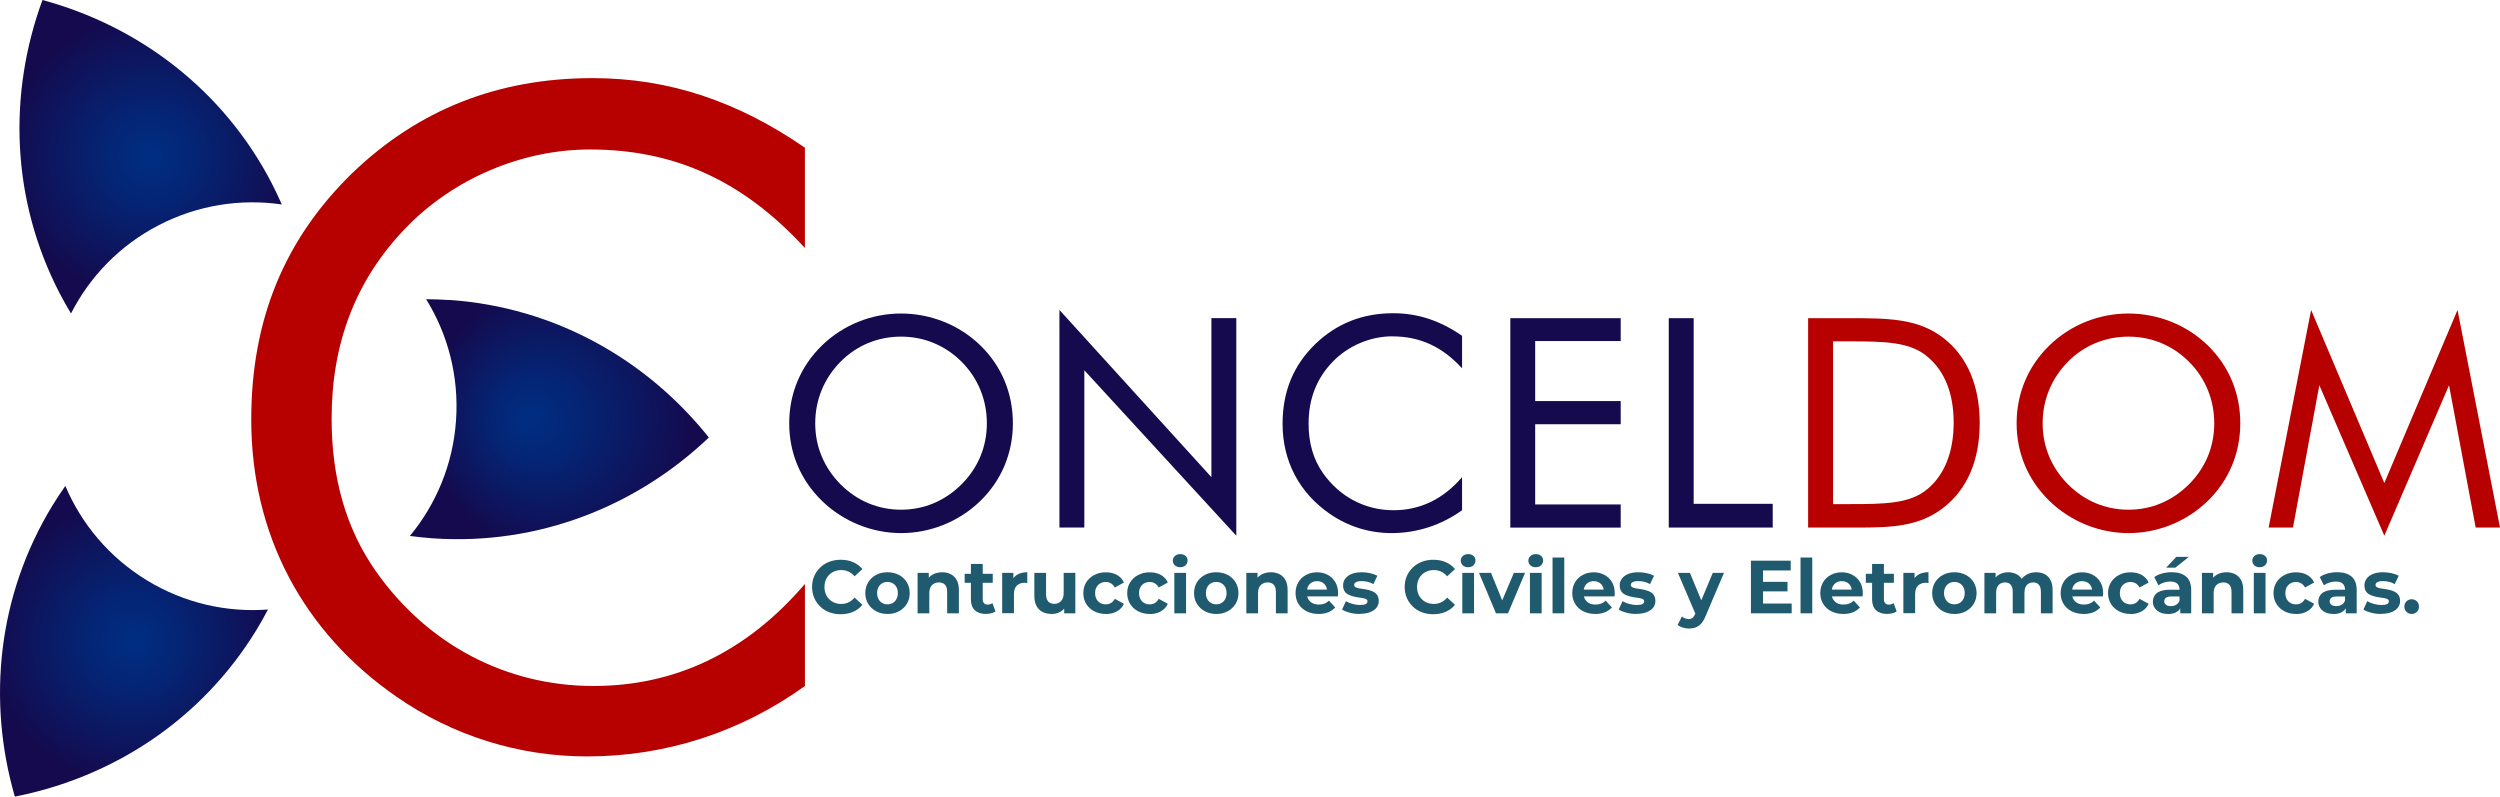 <svg xmlns="http://www.w3.org/2000/svg" xmlns:xlink="http://www.w3.org/1999/xlink" id="Layer_2" data-name="Layer 2" viewBox="0 0 513.93 163.76"><defs><style>      .cls-1 {        fill: url(#radial-gradient);      }      .cls-2 {        fill: url(#radial-gradient-3);      }      .cls-3 {        fill: url(#radial-gradient-2);      }      .cls-4 {        fill: #205a6e;      }      .cls-5 {        fill: #b70000;      }      .cls-6 {        fill: #150a4d;      }    </style><radialGradient id="radial-gradient" cx="30.96" cy="1750.39" fx="30.96" fy="1750.39" r="29.71" gradientTransform="translate(0 1782.62) scale(1 -1)" gradientUnits="userSpaceOnUse"><stop offset="0" stop-color="#002e82"></stop><stop offset=".31" stop-color="#042575"></stop><stop offset=".87" stop-color="#110f55"></stop><stop offset="1" stop-color="#150a4d"></stop></radialGradient><radialGradient id="radial-gradient-2" cx="114.99" cy="1696.44" fx="108.1" fy="1696.44" r="27.86" xlink:href="#radial-gradient"></radialGradient><radialGradient id="radial-gradient-3" cx="27.54" cy="1650.79" fx="27.54" fy="1650.79" r="29.82" xlink:href="#radial-gradient"></radialGradient></defs><g id="Capa_1" data-name="Capa 1"><g><g><path class="cls-6" d="M201.54,102.97c-4.39,4.27-10.29,6.62-16.31,6.62s-11.92-2.41-16.25-6.62c-4.39-4.27-6.74-9.81-6.74-15.95s2.35-11.74,6.74-16.01c4.33-4.21,10.17-6.56,16.25-6.56s11.98,2.35,16.31,6.56c4.39,4.27,6.68,9.87,6.68,16.01s-2.35,11.74-6.68,15.95ZM197.69,99.54c3.37-3.37,5.18-7.71,5.18-12.52s-1.81-9.27-5.18-12.64-7.71-5.18-12.46-5.18-9.15,1.81-12.46,5.18c-3.37,3.43-5.18,7.83-5.18,12.64s1.81,9.09,5.18,12.52c3.43,3.43,7.71,5.24,12.46,5.24s9.03-1.81,12.46-5.24Z"></path><path class="cls-6" d="M217.79,63.72l31.24,34.37v-32.69h5.12v44.73l-31.24-34.01v32.33h-5.12v-44.73Z"></path><path class="cls-6" d="M286.23,69.14c-4.51,0-9.09,1.93-12.28,5.24-3.31,3.43-4.94,7.65-4.94,12.7,0,3.97.96,7.34,2.95,10.17,3.43,4.88,8.67,7.64,14.51,7.64,5.42,0,10.17-2.23,14.09-6.8v6.8c-4.27,3.07-9.27,4.7-14.51,4.7-4.57,0-8.97-1.38-12.7-3.97-6.26-4.33-9.69-10.84-9.69-18.48,0-6.68,2.23-12.04,6.74-16.43,4.39-4.21,9.69-6.32,16.01-6.32,5.12,0,9.69,1.56,14.15,4.64v6.68c-4.15-4.51-8.73-6.56-14.33-6.56h0Z"></path><path class="cls-6" d="M310.48,65.41h22.69v4.7h-17.58v12.34h17.58v4.76h-17.58v16.49h17.58v4.76h-22.69v-43.04h0Z"></path><path class="cls-6" d="M343.05,65.41h5.12v38.16h16.25v4.88h-21.37v-43.04Z"></path><path class="cls-5" d="M371.7,65.41h8.25c8.07,0,14.27,0,19.5,4.03,4.94,3.79,7.52,9.81,7.52,17.52s-2.59,13.66-7.52,17.46c-5,3.85-10.65,4.03-17.64,4.03h-10.11v-43.04ZM380.13,103.63c7.34,0,12.46-.06,16.07-3.07,3.49-2.89,5.42-7.58,5.42-13.66s-1.87-10.65-5.42-13.6c-3.55-3.01-8.67-3.13-16.07-3.13h-3.31v33.47h3.31Z"></path><path class="cls-5" d="M453.86,102.97c-4.39,4.27-10.29,6.62-16.31,6.62s-11.92-2.41-16.25-6.62c-4.39-4.27-6.74-9.81-6.74-15.95s2.35-11.74,6.74-16.01c4.33-4.21,10.17-6.56,16.25-6.56s11.98,2.35,16.31,6.56c4.39,4.27,6.68,9.87,6.68,16.01s-2.35,11.74-6.68,15.95ZM450.01,99.54c3.37-3.37,5.18-7.71,5.18-12.52s-1.81-9.27-5.18-12.64-7.71-5.18-12.46-5.18-9.15,1.81-12.46,5.18c-3.37,3.43-5.18,7.83-5.18,12.64s1.81,9.09,5.18,12.52c3.43,3.43,7.71,5.24,12.46,5.24s9.03-1.81,12.46-5.24Z"></path><path class="cls-5" d="M476.79,79.19l-5.42,29.26h-5l8.73-44.73,15.05,35.58,15.05-35.58,8.73,44.73h-5l-5.48-29.26-13.3,30.94-13.36-30.94Z"></path></g><path class="cls-5" d="M121.27,30.73c-13.93,0-28.04,5.94-37.88,16.15-10.21,10.58-15.22,23.58-15.22,39.18,0,12.25,2.97,22.65,9.1,31.38,10.58,15.04,26.74,23.58,44.75,23.58,16.71,0,31.38-6.87,43.45-20.98v20.98c-13.18,9.47-28.59,14.48-44.75,14.48-14.11,0-27.66-4.27-39.18-12.25-19.31-13.37-29.89-33.42-29.89-57,0-20.61,6.87-37.13,20.79-50.69,13.55-13,29.89-19.5,49.39-19.5,15.78,0,29.89,4.83,43.63,14.3v20.61c-12.81-13.93-26.92-20.24-44.19-20.24h0Z"></path><path class="cls-1" d="M14.59,64.45c3.84-7.53,9.98-13.99,18.07-18.17,8.08-4.18,16.9-5.46,25.27-4.25h0c-.64-1.46-1.32-2.9-2.06-4.34C45.9,18.42,28.53,5.37,8.73,0,1.66,19.26,2.27,40.98,12.24,60.25c.74,1.43,1.53,2.83,2.35,4.19h0Z"></path><path class="cls-3" d="M92.4,61.68c-1.61-.11-3.21-.16-4.8-.17h0c4.45,7.19,6.77,15.79,6.15,24.87-.62,9.08-4.1,17.28-9.49,23.8h0c1.58.21,3.17.38,4.78.49,21.64,1.48,41.82-6.59,56.68-20.73-12.79-16.04-31.68-26.79-53.32-28.28v.02Z"></path><path class="cls-2" d="M30.17,119.28c-7.77-4.74-13.44-11.61-16.74-19.39h0c-.91,1.3-1.8,2.64-2.64,4.01C-.51,122.42-2.65,144.05,3.05,163.76c20.14-3.96,38.38-15.76,49.68-34.28.84-1.38,1.62-2.77,2.36-4.18h0c-8.43.63-17.14-1.27-24.91-6.01h-.01Z"></path><g><path class="cls-4" d="M172.8,126.27c-.83,0-1.61-.14-2.33-.41s-1.34-.66-1.86-1.17c-.53-.5-.93-1.1-1.23-1.78-.29-.68-.44-1.43-.44-2.24s.15-1.56.44-2.24c.29-.68.71-1.27,1.24-1.78.53-.5,1.15-.89,1.87-1.17.72-.27,1.49-.41,2.33-.41.94,0,1.79.16,2.55.49.76.32,1.4.8,1.92,1.43l-1.62,1.48c-.36-.42-.77-.74-1.23-.96-.46-.22-.96-.32-1.49-.32-.5,0-.97.08-1.39.25s-.79.41-1.1.72-.55.68-.72,1.1c-.17.42-.25.89-.25,1.41s.08.98.25,1.41.41.79.72,1.1c.31.31.68.55,1.1.72s.89.25,1.39.25c.54,0,1.03-.11,1.49-.33s.87-.54,1.23-.97l1.62,1.48c-.52.63-1.15,1.11-1.92,1.44-.76.33-1.62.5-2.57.5h0Z"></path><path class="cls-4" d="M182.43,126.21c-.88,0-1.66-.19-2.34-.56s-1.22-.88-1.62-1.52c-.39-.64-.59-1.38-.59-2.2s.2-1.57.59-2.22c.39-.64.93-1.15,1.62-1.52.69-.37,1.47-.55,2.34-.55s1.67.18,2.37.55c.69.37,1.23.87,1.62,1.52.39.64.59,1.38.59,2.22s-.2,1.57-.59,2.21c-.39.64-.93,1.14-1.62,1.52s-1.48.56-2.37.56h0ZM182.43,124.23c.41,0,.78-.09,1.09-.27.31-.18.57-.45.76-.8s.29-.76.29-1.24-.09-.9-.29-1.24c-.19-.34-.44-.6-.76-.78-.31-.18-.67-.27-1.08-.27s-.76.09-1.08.27c-.32.18-.57.44-.76.78s-.29.75-.29,1.24.09.89.29,1.24c.19.35.45.62.76.8.32.18.67.27,1.07.27h0Z"></path><path class="cls-4" d="M193.67,117.64c.66,0,1.25.13,1.77.39s.93.67,1.23,1.21.45,1.23.45,2.08v4.76h-2.41v-4.39c0-.67-.15-1.17-.44-1.48-.29-.32-.71-.48-1.24-.48-.38,0-.72.08-1.03.25s-.54.41-.71.73-.25.74-.25,1.27v4.11h-2.41v-8.32h2.3v2.3l-.43-.7c.3-.56.73-.98,1.28-1.28s1.19-.45,1.9-.45h-.01Z"></path><path class="cls-4" d="M198.31,119.81v-1.85h5.77v1.85h-5.77ZM202.7,126.21c-.98,0-1.74-.25-2.29-.75-.55-.5-.82-1.25-.82-2.23v-7.3h2.43v7.25c0,.35.09.62.27.82.18.2.42.29.73.29.39,0,.72-.1.99-.31l.63,1.7c-.24.18-.53.31-.87.39-.35.09-.7.13-1.07.13h0Z"></path><path class="cls-4" d="M206.02,126.08v-8.32h2.3v2.37l-.32-.7c.25-.59.64-1.03,1.19-1.34.55-.3,1.21-.46,1.99-.46v2.24c-.09-.02-.18-.04-.27-.05-.09,0-.17-.02-.25-.02-.68,0-1.22.19-1.62.57s-.6.97-.6,1.76v3.93h-2.41v.02Z"></path><path class="cls-4" d="M216.19,126.21c-.7,0-1.32-.13-1.86-.4s-.95-.68-1.25-1.24c-.3-.56-.45-1.26-.45-2.1v-4.7h2.41v4.33c0,.7.15,1.21.44,1.54.29.32.71.49,1.25.49.37,0,.7-.08.99-.25s.52-.41.69-.74.25-.74.25-1.24v-4.13h2.4v8.32h-2.29v-2.3l.42.68c-.29.58-.7,1.01-1.24,1.31-.54.29-1.12.44-1.76.44h0Z"></path><path class="cls-4" d="M227.32,126.21c-.9,0-1.69-.18-2.39-.55-.7-.37-1.24-.87-1.64-1.52s-.59-1.39-.59-2.21.2-1.57.59-2.21c.4-.64.94-1.14,1.64-1.51s1.49-.56,2.39-.56,1.64.18,2.3.55c.66.37,1.13.88,1.42,1.55l-1.86,1.02c-.23-.39-.5-.68-.82-.86-.32-.18-.67-.27-1.05-.27-.4,0-.77.09-1.1.27-.33.18-.59.44-.79.78s-.29.75-.29,1.24.1.9.29,1.25c.2.35.46.61.79.79.33.18.7.27,1.1.27s.73-.09,1.05-.27c.32-.18.59-.47.82-.87l1.86,1.02c-.29.66-.76,1.17-1.42,1.55-.65.37-1.42.56-2.3.56v-.02Z"></path><path class="cls-4" d="M236.35,126.21c-.9,0-1.69-.18-2.39-.55-.7-.37-1.24-.87-1.64-1.52s-.6-1.39-.6-2.21.2-1.57.6-2.21.94-1.14,1.64-1.51,1.49-.56,2.39-.56,1.64.18,2.3.55c.65.37,1.13.88,1.42,1.55l-1.86,1.02c-.23-.39-.5-.68-.82-.86-.32-.18-.67-.27-1.05-.27-.4,0-.77.09-1.1.27-.33.18-.59.44-.79.78s-.29.75-.29,1.24.1.9.29,1.25c.2.35.46.61.79.79.33.18.7.27,1.1.27s.73-.09,1.05-.27c.32-.18.59-.47.82-.87l1.86,1.02c-.29.66-.76,1.17-1.42,1.55s-1.42.56-2.3.56v-.02Z"></path><path class="cls-4" d="M242.62,116.61c-.45,0-.82-.13-1.1-.39s-.42-.58-.42-.96.14-.7.42-.96c.28-.26.64-.39,1.1-.39s.81.12,1.09.36.42.55.42.94-.14.73-.42,1-.64.39-1.1.39h.01ZM241.41,126.08v-8.32h2.41v8.32h-2.41Z"></path><path class="cls-4" d="M250.01,126.21c-.88,0-1.66-.19-2.34-.56s-1.22-.88-1.62-1.52c-.39-.64-.59-1.38-.59-2.2s.2-1.57.59-2.22c.39-.64.93-1.15,1.62-1.52.69-.37,1.47-.55,2.34-.55s1.67.18,2.37.55c.69.37,1.23.87,1.62,1.52.39.64.59,1.38.59,2.22s-.2,1.57-.59,2.21c-.39.64-.93,1.14-1.62,1.52s-1.48.56-2.37.56h0ZM250.01,124.23c.41,0,.78-.09,1.09-.27.31-.18.57-.45.76-.8s.29-.76.29-1.24-.1-.9-.29-1.24c-.19-.34-.44-.6-.76-.78-.31-.18-.67-.27-1.07-.27s-.76.09-1.08.27c-.32.18-.57.44-.76.78s-.29.75-.29,1.24.09.89.29,1.24c.19.35.45.62.76.8.32.18.68.27,1.07.27h-.01Z"></path><path class="cls-4" d="M261.25,117.64c.66,0,1.25.13,1.77.39s.93.67,1.23,1.21.45,1.23.45,2.08v4.76h-2.41v-4.39c0-.67-.15-1.17-.44-1.48s-.71-.48-1.24-.48c-.38,0-.72.08-1.03.25s-.54.41-.71.73-.25.74-.25,1.27v4.11h-2.41v-8.32h2.3v2.3l-.43-.7c.3-.56.73-.98,1.28-1.28.56-.3,1.19-.45,1.9-.45h-.01Z"></path><path class="cls-4" d="M271.06,126.21c-.95,0-1.78-.19-2.49-.56s-1.26-.88-1.65-1.52c-.39-.64-.59-1.38-.59-2.2s.19-1.56.56-2.21c.38-.65.9-1.16,1.58-1.52.67-.37,1.44-.55,2.28-.55s1.55.18,2.2.53c.65.35,1.17.85,1.55,1.48.38.64.57,1.41.57,2.3,0,.09,0,.2-.02.32,0,.12-.02.23-.03.33h-6.76v-1.41h5.49l-.94.42c0-.43-.07-.81-.25-1.13-.17-.32-.42-.57-.73-.75s-.67-.27-1.08-.27-.78.09-1.09.27c-.31.18-.56.43-.73.76-.18.32-.26.71-.26,1.15v.37c0,.46.1.87.31,1.21s.49.6.85.78c.36.18.79.27,1.3.27.43,0,.82-.07,1.15-.2s.64-.33.92-.6l1.28,1.39c-.38.43-.86.77-1.44,1-.58.23-1.24.35-1.99.35h.01Z"></path><path class="cls-4" d="M279.49,126.21c-.71,0-1.39-.08-2.04-.26-.65-.17-1.17-.38-1.56-.64l.79-1.72c.39.23.85.42,1.37.56s1.03.22,1.54.22c.56,0,.95-.07,1.18-.2.23-.13.35-.32.35-.56,0-.2-.09-.34-.27-.44s-.42-.17-.71-.22c-.29-.05-.62-.1-.98-.15-.36-.05-.72-.12-1.07-.22s-.69-.22-.99-.39-.55-.4-.73-.7c-.18-.3-.27-.69-.27-1.16,0-.53.16-.99.46-1.4.31-.41.75-.72,1.31-.95.57-.23,1.25-.34,2.06-.34.58,0,1.16.06,1.74.19s1.07.31,1.48.53l-.82,1.72c-.39-.23-.79-.39-1.2-.48s-.8-.14-1.17-.14c-.56,0-.96.07-1.21.22-.25.14-.37.33-.37.56,0,.21.09.36.28.47s.43.19.73.24c.3.05.63.1.99.15.36.05.72.12,1.07.22s.68.22.98.39c.3.17.55.4.73.7.18.3.27.69.27,1.16,0,.51-.15.96-.46,1.35-.31.4-.76.71-1.34.93s-1.29.34-2.13.34v.02Z"></path><path class="cls-4" d="M294.62,126.27c-.83,0-1.61-.14-2.33-.41s-1.34-.66-1.86-1.17-.94-1.1-1.23-1.78-.44-1.43-.44-2.24.15-1.56.44-2.24c.29-.68.71-1.27,1.24-1.78s1.15-.89,1.87-1.17c.72-.27,1.49-.41,2.33-.41.94,0,1.79.16,2.55.49.76.32,1.4.8,1.92,1.43l-1.62,1.48c-.36-.42-.77-.74-1.23-.96-.46-.22-.96-.32-1.49-.32-.5,0-.97.08-1.39.25s-.79.41-1.1.72-.55.68-.72,1.1c-.17.42-.25.89-.25,1.41s.08.98.25,1.41.41.79.72,1.1c.31.31.67.55,1.1.72s.89.25,1.39.25c.54,0,1.03-.11,1.49-.33s.87-.54,1.23-.97l1.62,1.48c-.52.63-1.16,1.11-1.92,1.44s-1.62.5-2.57.5h0Z"></path><path class="cls-4" d="M301.81,116.61c-.45,0-.82-.13-1.1-.39s-.42-.58-.42-.96.14-.7.42-.96c.28-.26.64-.39,1.1-.39s.81.12,1.09.36.42.55.42.94-.14.73-.42,1-.64.39-1.1.39h.01ZM300.61,126.08v-8.32h2.41v8.32h-2.41Z"></path><path class="cls-4" d="M307.53,126.08l-3.49-8.32h2.47l2.91,7.16h-1.24l3.03-7.16h2.3l-3.51,8.32h-2.47Z"></path><path class="cls-4" d="M315.71,116.61c-.45,0-.82-.13-1.1-.39s-.42-.58-.42-.96.14-.7.42-.96c.28-.26.64-.39,1.1-.39s.81.12,1.09.36.42.55.42.94-.14.73-.42,1-.64.39-1.1.39h.01ZM314.51,126.08v-8.32h2.41v8.32h-2.41Z"></path><path class="cls-4" d="M319.16,126.08v-11.47h2.41v11.47h-2.41Z"></path><path class="cls-4" d="M327.94,126.21c-.95,0-1.78-.19-2.49-.56s-1.26-.88-1.65-1.52c-.39-.64-.59-1.38-.59-2.2s.19-1.56.56-2.21c.38-.65.9-1.16,1.58-1.52.67-.37,1.44-.55,2.28-.55s1.55.18,2.2.53c.65.35,1.17.85,1.55,1.48.38.64.57,1.41.57,2.3,0,.09,0,.2-.02.32,0,.12-.02.23-.03.33h-6.76v-1.41h5.49l-.94.42c0-.43-.07-.81-.25-1.13-.17-.32-.42-.57-.73-.75s-.67-.27-1.08-.27-.78.09-1.09.27c-.31.18-.56.43-.73.76-.18.32-.26.71-.26,1.15v.37c0,.46.1.87.31,1.21s.49.6.85.78c.36.18.79.27,1.3.27.43,0,.82-.07,1.15-.2s.64-.33.92-.6l1.28,1.39c-.38.43-.86.77-1.44,1-.58.23-1.24.35-1.99.35h.01Z"></path><path class="cls-4" d="M336.36,126.21c-.71,0-1.39-.08-2.04-.26-.65-.17-1.17-.38-1.56-.64l.79-1.72c.39.23.85.42,1.37.56s1.03.22,1.54.22c.56,0,.95-.07,1.18-.2.23-.13.35-.32.35-.56,0-.2-.09-.34-.27-.44s-.42-.17-.71-.22c-.29-.05-.62-.1-.98-.15-.36-.05-.72-.12-1.07-.22s-.69-.22-.99-.39-.55-.4-.73-.7c-.18-.3-.27-.69-.27-1.16,0-.53.16-.99.46-1.4.31-.41.75-.72,1.31-.95.57-.23,1.25-.34,2.06-.34.58,0,1.16.06,1.74.19s1.07.31,1.48.53l-.82,1.72c-.39-.23-.79-.39-1.2-.48s-.8-.14-1.17-.14c-.56,0-.96.07-1.21.22-.25.14-.37.33-.37.56,0,.21.09.36.28.47s.43.19.73.24c.3.05.63.1.99.15.36.05.72.12,1.07.22s.68.22.98.39c.3.17.55.4.73.7.18.3.27.69.27,1.16,0,.51-.15.96-.46,1.35-.31.4-.76.71-1.34.93s-1.29.34-2.13.34v.02Z"></path><path class="cls-4" d="M347.2,129.21c-.42,0-.84-.07-1.27-.2s-.77-.32-1.05-.56l.88-1.73c.19.17.4.31.64.4s.49.14.73.14c.33,0,.6-.08.8-.24.2-.16.38-.43.55-.8l.43-1.02.19-.26,3-7.17h2.3l-3.76,8.83c-.27.68-.58,1.21-.92,1.58-.35.38-.73.64-1.14.8-.42.16-.88.23-1.38.23h0ZM348.63,126.41l-3.7-8.64h2.47l2.89,6.97-1.67,1.67h.01Z"></path><path class="cls-4" d="M362.43,124.07h5.89v2.01h-8.38v-10.82h8.18v2.01h-5.69v6.8h0ZM362.25,119.61h5.21v1.96h-5.21v-1.96Z"></path><path class="cls-4" d="M370.14,126.08v-11.47h2.41v11.47h-2.41Z"></path><path class="cls-4" d="M378.93,126.21c-.95,0-1.78-.19-2.49-.56s-1.26-.88-1.65-1.52c-.39-.64-.59-1.38-.59-2.2s.19-1.56.56-2.21c.38-.65.9-1.16,1.58-1.52.67-.37,1.44-.55,2.28-.55s1.55.18,2.2.53c.65.35,1.17.85,1.55,1.48.38.64.57,1.41.57,2.3,0,.09,0,.2-.02.32,0,.12-.02.23-.03.33h-6.76v-1.41h5.49l-.94.42c0-.43-.07-.81-.25-1.13-.17-.32-.42-.57-.73-.75s-.67-.27-1.08-.27-.78.09-1.09.27c-.31.18-.56.43-.73.76-.18.32-.26.71-.26,1.15v.37c0,.46.1.87.31,1.21s.49.6.85.78c.36.18.79.27,1.3.27.43,0,.82-.07,1.15-.2s.64-.33.92-.6l1.28,1.39c-.38.43-.86.77-1.44,1-.58.23-1.24.35-1.99.35h.01Z"></path><path class="cls-4" d="M383.56,119.81v-1.85h5.77v1.85h-5.77ZM387.96,126.21c-.98,0-1.74-.25-2.29-.75-.55-.5-.82-1.25-.82-2.23v-7.3h2.43v7.25c0,.35.09.62.27.82.18.2.43.29.73.29.39,0,.72-.1.99-.31l.63,1.7c-.24.18-.53.31-.87.39-.35.09-.7.13-1.07.13h0Z"></path><path class="cls-4" d="M391.28,126.08v-8.32h2.3v2.37l-.33-.7c.25-.59.64-1.03,1.19-1.34.55-.3,1.21-.46,2-.46v2.24c-.09-.02-.18-.04-.27-.05-.09,0-.17-.02-.25-.02-.68,0-1.22.19-1.62.57s-.6.97-.6,1.76v3.93h-2.41v.02Z"></path><path class="cls-4" d="M401.75,126.21c-.88,0-1.66-.19-2.34-.56s-1.22-.88-1.62-1.52c-.39-.64-.59-1.38-.59-2.2s.2-1.57.59-2.22c.39-.64.93-1.15,1.62-1.52.69-.37,1.47-.55,2.34-.55s1.67.18,2.37.55c.69.37,1.23.87,1.62,1.52.39.64.59,1.38.59,2.22s-.2,1.57-.59,2.21c-.39.64-.93,1.14-1.62,1.52s-1.48.56-2.37.56h0ZM401.75,124.23c.41,0,.78-.09,1.09-.27.31-.18.57-.45.76-.8s.29-.76.29-1.24-.1-.9-.29-1.24c-.19-.34-.44-.6-.76-.78-.31-.18-.67-.27-1.07-.27s-.76.09-1.08.27c-.32.18-.57.44-.76.78s-.29.75-.29,1.24.09.89.29,1.24c.19.35.45.62.76.8.32.18.68.27,1.07.27h-.01Z"></path><path class="cls-4" d="M418.58,117.64c.66,0,1.24.13,1.75.39s.91.67,1.2,1.21c.29.54.43,1.23.43,2.08v4.76h-2.41v-4.39c0-.67-.14-1.17-.41-1.48-.27-.32-.66-.48-1.15-.48-.36,0-.68.08-.96.24s-.49.4-.64.71c-.15.31-.22.72-.22,1.23v4.17h-2.41v-4.39c0-.67-.14-1.17-.41-1.48-.27-.32-.67-.48-1.18-.48-.35,0-.67.08-.94.24-.28.16-.5.4-.65.71s-.23.72-.23,1.23v4.17h-2.41v-8.32h2.3v2.26l-.43-.65c.28-.57.69-1,1.22-1.29s1.14-.44,1.81-.44c.76,0,1.43.19,2.01.58s.96.98,1.14,1.77l-.85-.23c.28-.64.72-1.15,1.33-1.54.61-.39,1.31-.58,2.12-.58h-.01Z"></path><path class="cls-4" d="M428.34,126.21c-.95,0-1.78-.19-2.49-.56s-1.26-.88-1.65-1.52-.59-1.38-.59-2.2.19-1.56.56-2.21c.38-.65.9-1.16,1.58-1.52.67-.37,1.44-.55,2.28-.55s1.55.18,2.2.53,1.17.85,1.55,1.48c.38.64.57,1.41.57,2.3,0,.09,0,.2-.02.32,0,.12-.02.23-.03.33h-6.76v-1.41h5.49l-.94.42c0-.43-.07-.81-.25-1.13-.17-.32-.42-.57-.73-.75s-.67-.27-1.08-.27-.78.09-1.09.27c-.31.18-.56.43-.73.76-.18.32-.26.71-.26,1.15v.37c0,.46.1.87.31,1.21s.49.6.85.78.79.27,1.3.27c.43,0,.82-.07,1.15-.2s.64-.33.92-.6l1.28,1.39c-.38.43-.86.77-1.44,1s-1.24.35-1.99.35h.01Z"></path><path class="cls-4" d="M437.98,126.21c-.9,0-1.69-.18-2.39-.55-.7-.37-1.24-.87-1.64-1.52s-.6-1.39-.6-2.21.2-1.57.6-2.21c.4-.64.94-1.14,1.64-1.51s1.49-.56,2.39-.56,1.64.18,2.3.55c.65.37,1.13.88,1.42,1.55l-1.86,1.02c-.23-.39-.5-.68-.82-.86-.32-.18-.67-.27-1.05-.27-.4,0-.77.09-1.1.27-.33.18-.59.44-.79.78-.2.34-.29.75-.29,1.24s.1.9.29,1.25c.2.35.46.61.79.79.33.18.7.27,1.1.27s.73-.09,1.05-.27c.32-.18.59-.47.82-.87l1.86,1.02c-.29.66-.76,1.17-1.42,1.55s-1.42.56-2.3.56v-.02Z"></path><path class="cls-4" d="M445.67,126.21c-.64,0-1.19-.11-1.65-.33s-.82-.52-1.07-.9c-.25-.38-.38-.81-.38-1.28s.12-.91.36-1.29c.24-.38.63-.67,1.15-.87s1.22-.31,2.07-.31h2.2v1.39h-1.95c-.57,0-.96.09-1.17.28-.21.19-.32.42-.32.7,0,.31.12.55.36.73s.57.27.98.27.78-.09,1.11-.28c.33-.19.55-.47.69-.85l.37,1.13c-.18.52-.5.92-.96,1.2s-1.06.43-1.79.43v-.02ZM448.2,126.08v-1.62l-.15-.36v-2.91c0-.51-.16-.92-.47-1.21-.31-.29-.8-.43-1.45-.43-.44,0-.88.07-1.31.21s-.8.33-1.11.56l-.85-1.69c.45-.33,1-.58,1.64-.75s1.29-.25,1.95-.25c1.27,0,2.25.3,2.95.9.7.6,1.05,1.53,1.05,2.8v4.75h-2.26,0ZM445.3,116.7l2.09-2.23h2.58l-2.78,2.23h-1.89Z"></path><path class="cls-4" d="M457.7,117.64c.66,0,1.25.13,1.77.39s.93.67,1.23,1.21.45,1.23.45,2.08v4.76h-2.41v-4.39c0-.67-.15-1.17-.44-1.48s-.71-.48-1.24-.48c-.38,0-.72.08-1.03.25s-.54.41-.71.73-.25.74-.25,1.27v4.11h-2.41v-8.32h2.3v2.3l-.43-.7c.3-.56.73-.98,1.28-1.28.56-.3,1.19-.45,1.9-.45h-.01Z"></path><path class="cls-4" d="M464.53,116.61c-.45,0-.82-.13-1.1-.39s-.42-.58-.42-.96.14-.7.42-.96c.28-.26.64-.39,1.1-.39s.81.12,1.09.36.42.55.42.94-.14.73-.42,1-.64.39-1.1.39h0ZM463.32,126.08v-8.32h2.41v8.32h-2.41Z"></path><path class="cls-4" d="M472,126.21c-.9,0-1.69-.18-2.39-.55-.7-.37-1.24-.87-1.64-1.52s-.6-1.39-.6-2.21.2-1.57.6-2.21c.4-.64.94-1.14,1.64-1.51s1.49-.56,2.39-.56,1.64.18,2.3.55c.65.37,1.13.88,1.42,1.55l-1.86,1.02c-.23-.39-.5-.68-.82-.86-.32-.18-.67-.27-1.05-.27-.4,0-.77.09-1.1.27-.33.18-.59.44-.79.78-.2.34-.29.75-.29,1.24s.1.9.29,1.25c.2.35.46.61.79.79.33.18.7.27,1.1.27s.73-.09,1.05-.27c.32-.18.59-.47.82-.87l1.86,1.02c-.29.66-.76,1.17-1.42,1.55s-1.42.56-2.3.56v-.02Z"></path><path class="cls-4" d="M479.68,126.21c-.64,0-1.19-.11-1.65-.33s-.82-.52-1.07-.9c-.25-.38-.38-.81-.38-1.28s.12-.91.36-1.29c.24-.38.63-.67,1.15-.87s1.22-.31,2.07-.31h2.2v1.39h-1.95c-.57,0-.96.09-1.17.28-.21.19-.32.42-.32.7,0,.31.12.55.36.73s.57.27.98.27.78-.09,1.11-.28c.33-.19.55-.47.69-.85l.37,1.13c-.18.52-.5.92-.96,1.2s-1.06.43-1.79.43v-.02ZM482.22,126.08v-1.62l-.15-.36v-2.91c0-.51-.16-.92-.47-1.21-.31-.29-.8-.43-1.45-.43-.44,0-.88.07-1.31.21s-.8.33-1.11.56l-.85-1.69c.45-.33,1-.58,1.64-.75s1.29-.25,1.95-.25c1.27,0,2.25.3,2.95.9.7.6,1.05,1.53,1.05,2.8v4.75h-2.26,0Z"></path><path class="cls-4" d="M489.45,126.21c-.71,0-1.39-.08-2.04-.26-.65-.17-1.17-.38-1.56-.64l.79-1.72c.39.23.85.42,1.37.56s1.03.22,1.54.22c.56,0,.95-.07,1.18-.2.23-.13.35-.32.35-.56,0-.2-.09-.34-.27-.44s-.42-.17-.71-.22c-.29-.05-.62-.1-.98-.15-.36-.05-.72-.12-1.07-.22s-.69-.22-.99-.39-.55-.4-.73-.7-.27-.69-.27-1.16c0-.53.16-.99.46-1.4.31-.41.75-.72,1.31-.95.57-.23,1.25-.34,2.06-.34.58,0,1.16.06,1.74.19s1.07.31,1.48.53l-.82,1.72c-.39-.23-.79-.39-1.2-.48-.41-.09-.8-.14-1.17-.14-.56,0-.96.07-1.21.22-.25.14-.37.33-.37.56,0,.21.09.36.28.47s.43.19.73.24.63.1.99.15c.36.05.72.12,1.07.22s.68.22.98.39.55.4.73.7.27.69.27,1.16c0,.51-.15.96-.46,1.35-.31.4-.76.71-1.34.93s-1.29.34-2.13.34v.02Z"></path><path class="cls-4" d="M495.77,126.21c-.41,0-.77-.14-1.06-.43-.29-.28-.44-.64-.44-1.07s.15-.82.44-1.1.65-.42,1.06-.42.78.14,1.07.42.43.64.43,1.1-.14.79-.43,1.07c-.29.28-.64.43-1.07.43Z"></path></g></g></g></svg>